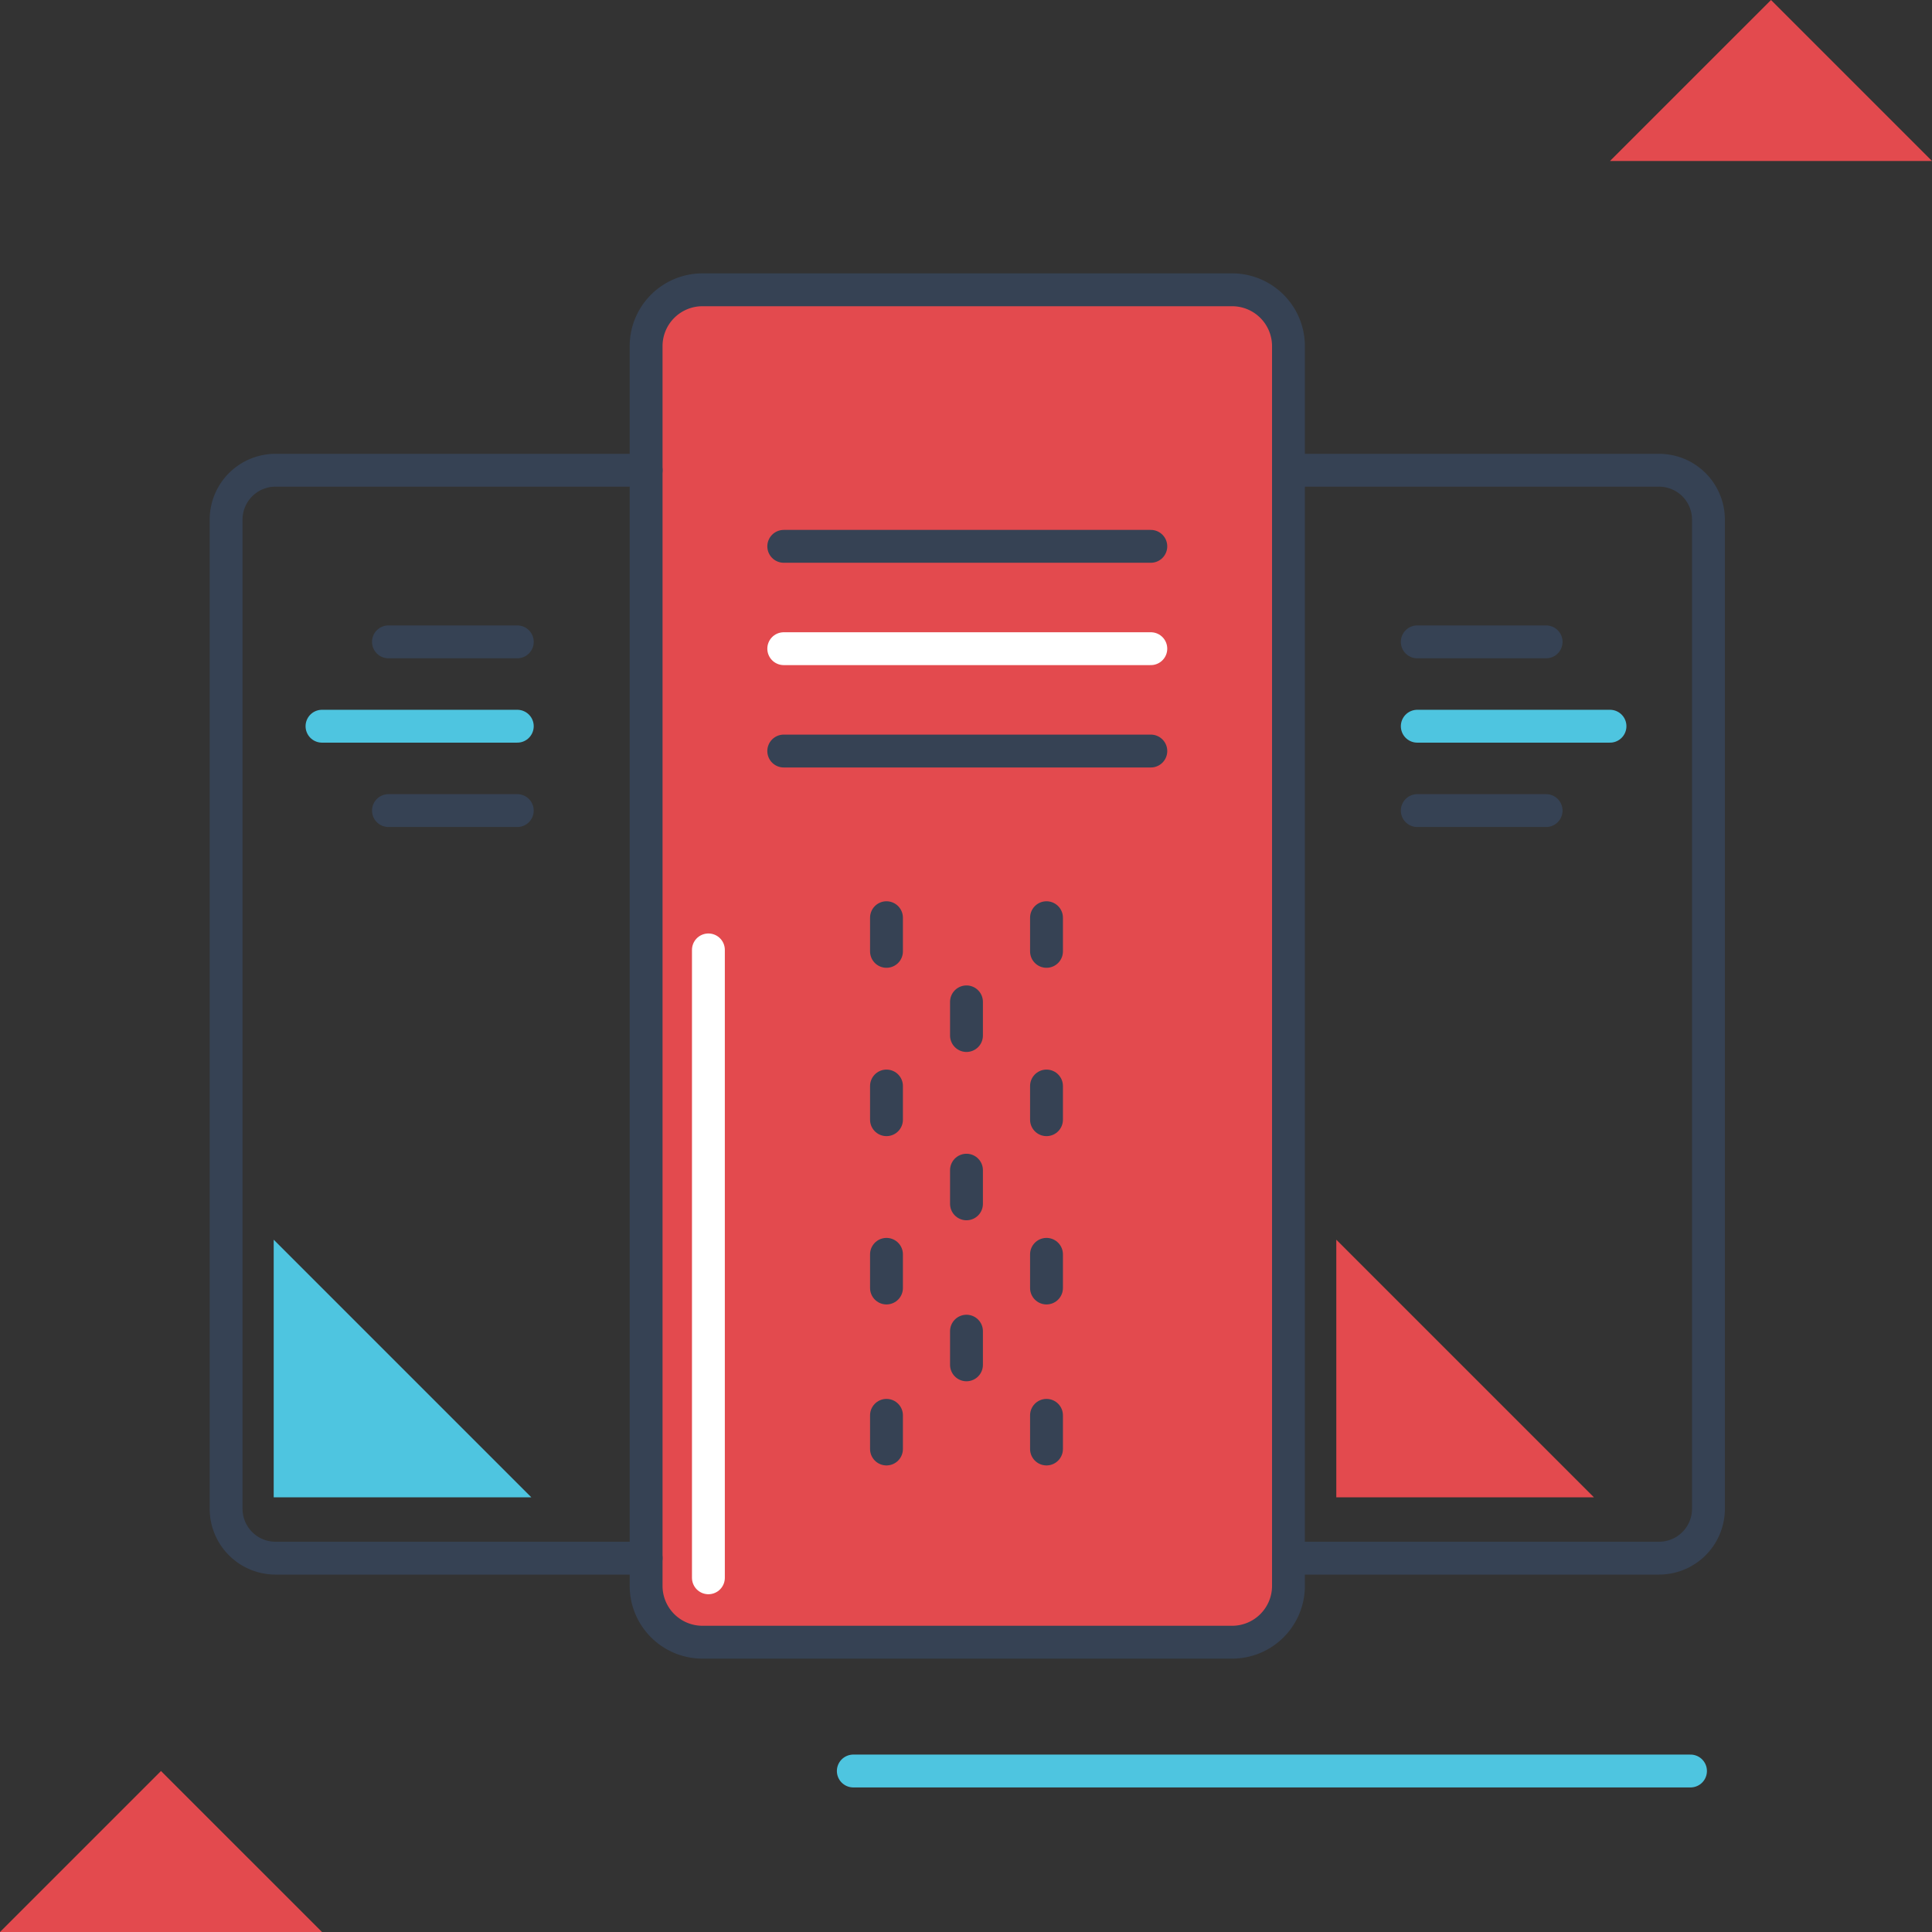 <svg width="160" height="160" fill="none" xmlns="http://www.w3.org/2000/svg"><rect width="100%" height="100%" fill="#333333" stroke="none"/><path d="M102.038 136H58.174a4.667 4.667 0 01-4.666-4.667V28.667A4.667 4.667 0 0158.174 24h43.864a4.667 4.667 0 014.667 4.667v102.666a4.666 4.666 0 01-4.667 4.667z" fill="#E34A4E"/><path d="M102.038 136H58.174a4.667 4.667 0 01-4.666-4.667V28.667A4.667 4.667 0 0158.174 24h43.864a4.667 4.667 0 014.667 4.667v102.666a4.666 4.666 0 01-4.667 4.667z" stroke="#364254" stroke-width="2.721" stroke-miterlimit="10"/><path d="M133.333 13.333L146.667 0 160 13.333h-26.667zM0 160l13.333-13.333L26.667 160H0z" fill="#E34A4E"/><path d="M86.667 78.788V76m-13.252 2.788V76m6.625 9.758V82.97m6.627 6.969v2.79m-13.252-2.79v2.79m6.625 6.968v-2.788m6.627 6.97v2.788m-13.252-2.788v2.788m6.625 6.363v-2.788m6.627 6.97V120m-13.252-2.788V120m-8.508-74.755h30.399" stroke="#364254" stroke-width="2.721" stroke-miterlimit="10" stroke-linecap="round" stroke-linejoin="round"/><path d="M64.907 53.721h30.399" stroke="#fff" stroke-width="2.721" stroke-miterlimit="10" stroke-linecap="round" stroke-linejoin="round"/><path d="M64.907 62.198h30.399m11.398-23.254h30.692a4.091 4.091 0 014.091 4.09v81.914a4.092 4.092 0 01-4.091 4.092h-30.692m10.669-75.884h10.669" stroke="#364254" stroke-width="2.721" stroke-miterlimit="10" stroke-linecap="round" stroke-linejoin="round"/><path d="M117.373 60.142h15.96" stroke="#4EC5E0" stroke-width="2.721" stroke-miterlimit="10" stroke-linecap="round" stroke-linejoin="round"/><path d="M117.373 67.129h10.669M53.508 38.944h-30.69a4.092 4.092 0 00-4.093 4.09v81.914a4.092 4.092 0 004.092 4.092h30.69M42.84 53.156H32.17" stroke="#364254" stroke-width="2.721" stroke-miterlimit="10" stroke-linecap="round" stroke-linejoin="round"/><path d="M42.84 60.142H26.666" stroke="#4EC5E0" stroke-width="2.721" stroke-miterlimit="10" stroke-linecap="round" stroke-linejoin="round"/><path d="M42.84 67.129H32.17" stroke="#364254" stroke-width="2.721" stroke-miterlimit="10" stroke-linecap="round" stroke-linejoin="round"/><path d="M70.667 146.667H140" stroke="#4EC5E0" stroke-width="2.721" stroke-miterlimit="10" stroke-linecap="round" stroke-linejoin="round"/><path d="M22.667 124v-21.333L44 124H22.667z" fill="#4EC5E0"/><path d="M110.667 124v-21.333L132 124h-21.333z" fill="#E34A4E"/><path d="M58.667 130.667v-52" stroke="#fff" stroke-width="2.721" stroke-miterlimit="10" stroke-linecap="round" stroke-linejoin="round"/></svg>